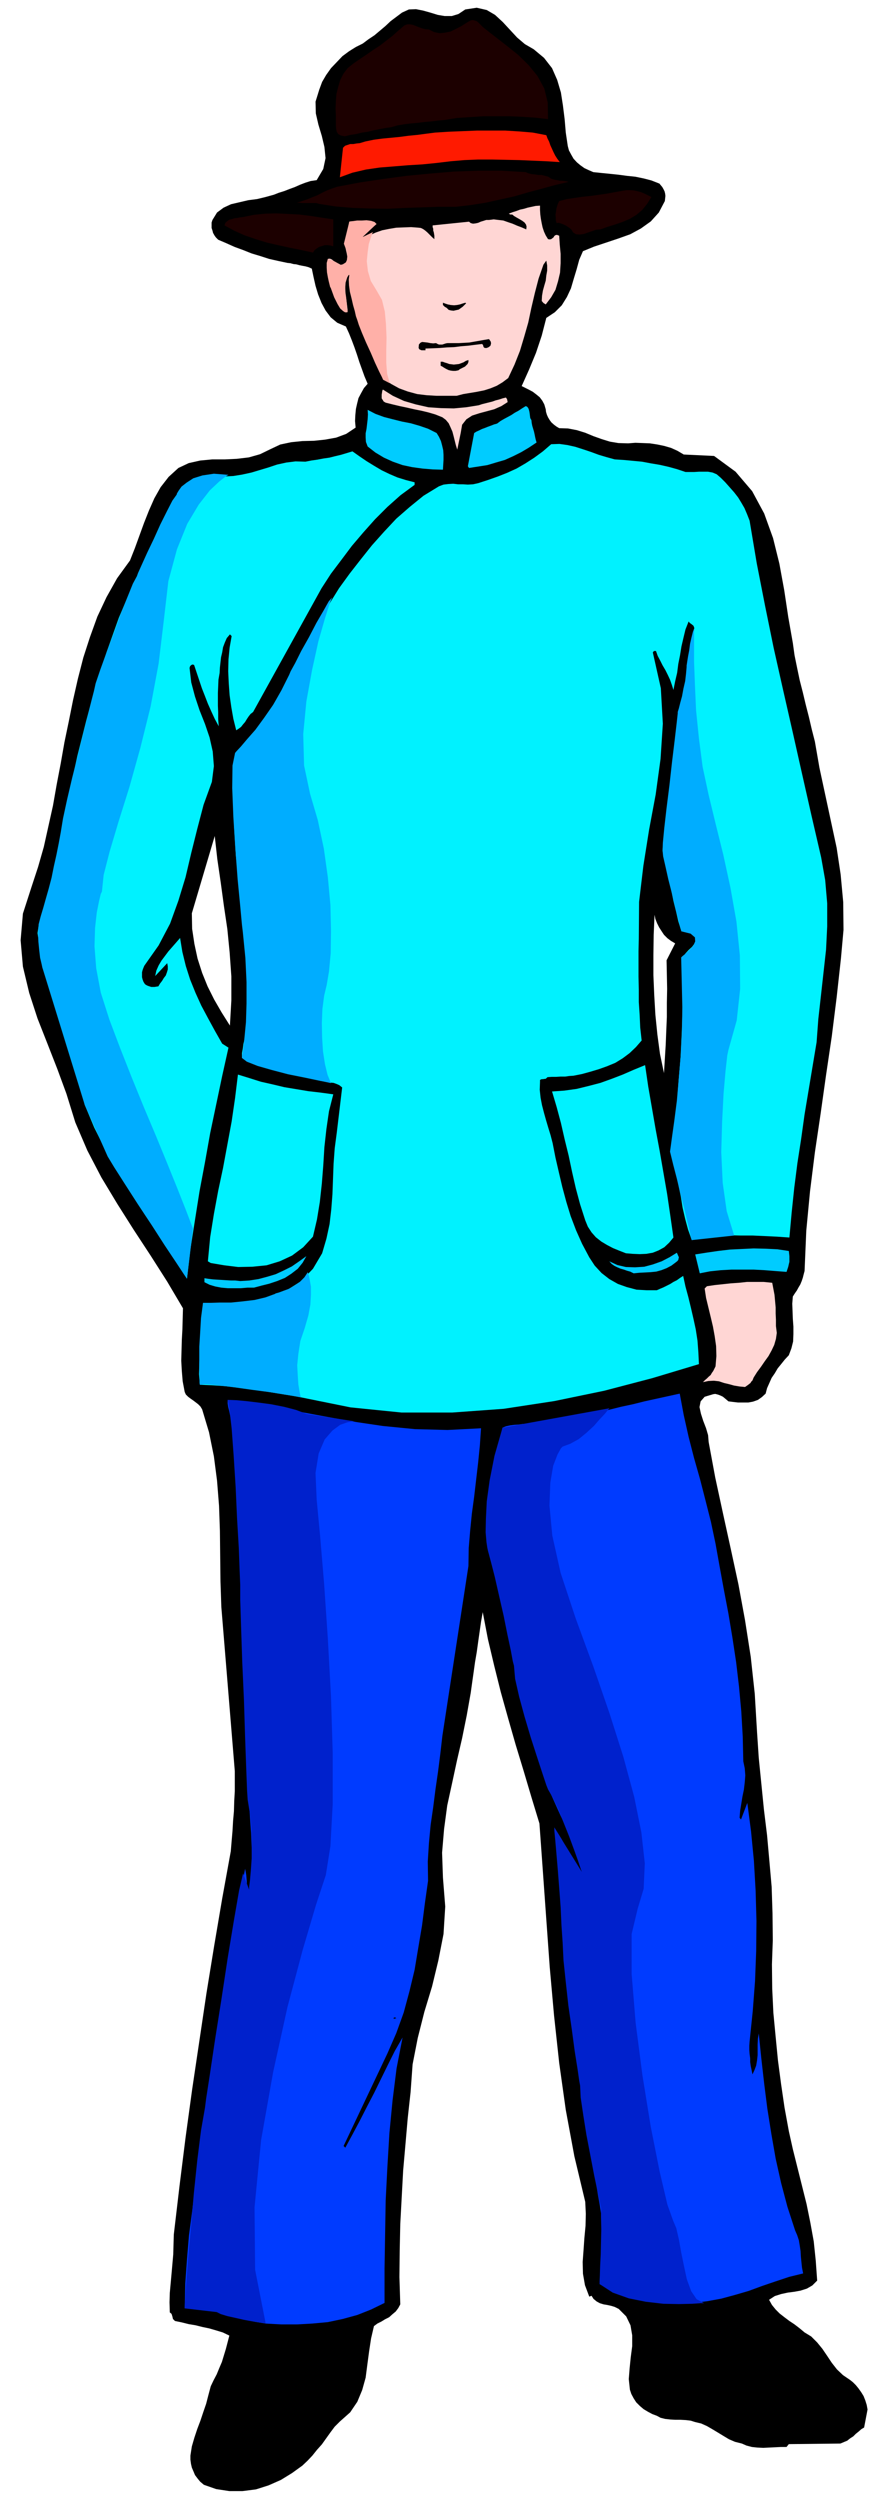 <svg xmlns="http://www.w3.org/2000/svg" fill-rule="evenodd" height="1410.535" preserveAspectRatio="none" stroke-linecap="round" viewBox="0 0 3035 8729" width="490.455"><style>.brush1{fill:#000}.pen1{stroke:none}.brush2{fill:#1c0000}.brush4{fill:#ffd6d4}.brush5{fill:#0cf}.brush6{fill:#00f2ff}</style><path class="pen1 brush1" d="m2969 8310-25-17-21-20-18-23-16-24-17-25-18-22-21-21-23-14-18-15-17-13-18-12-16-12-18-14-14-14-13-16-10-18 20-13 22-7 23-5 23-3 22-4 22-7 19-11 17-17-5-70-7-67-12-66-13-64-16-64-16-64-16-64-14-63-15-82-12-82-11-83-8-82-8-84-4-84-1-85 3-84-1-95-3-92-8-91-8-89-11-90-9-90-9-90-6-90-8-134-14-129-20-128-23-125-27-125-27-123-27-125-23-124-2-24-7-24-10-26-8-25-5-23 4-20 14-16 30-9 7-1 8 2 6 2 7 3 6 3 6 5 6 5 7 6 16 2 17 2h37l16-3 17-6 14-10 13-12 5-19 8-18 8-18 11-16 10-17 13-16 12-15 14-15 9-24 6-24 1-26v-26l-2-27-1-27-1-26 2-25 7-11 7-10 6-11 6-10 5-12 4-12 3-12 3-11 6-141 13-137 17-136 20-135 19-135 20-135 17-136 15-136 9-100-1-97-9-97-14-93-20-93-20-93-20-93-16-92-11-43-10-43-11-43-10-42-11-43-9-43-9-44-6-43-16-91-14-93-17-93-22-89-31-86-42-78-58-68-75-55-106-5-22-13-22-10-24-7-24-5-26-4-25-1-26-1-25 2-34-1-30-5-29-9-28-10-29-12-29-9-31-6-31-1-10-6-8-6-9-8-6-8-6-10-4-9-3-10-1-9-5-17-7-13-9-12-11-9-13-10-13-7-14-7-12-6 13-29 13-29 12-29 12-29 10-30 10-30 8-31 8-31 30-20 24-24 18-29 14-30 10-34 10-33 9-33 13-30 39-16 42-14 42-14 42-15 37-20 35-25 28-31 21-40 1-9 1-9-1-8-2-8-4-8-4-7-5-6-5-6-28-11-27-7-29-6-29-3-30-4-29-3-30-3-29-3-16-7-15-7-14-10-12-10-12-13-8-14-8-15-4-15-7-47-4-47-6-48-7-45-13-44-18-41-28-36-36-30-31-18-27-23-25-27-25-27-27-25-29-17-35-8-40 6-24 16-23 7h-25l-24-4-26-8-25-7-25-5-25 1-24 11-20 15-20 15-18 17-19 16-19 16-21 14-20 15-24 12-24 15-23 17-20 21-20 21-17 24-14 24-10 27-13 42 1 41 9 39 12 40 9 38 4 39-8 38-23 39-21 3-19 6-18 7-18 8-19 7-18 7-19 6-18 7-29 8-29 7-31 4-30 7-30 7-26 12-23 17-16 26-3 9v19l3 9 2 8 5 9 5 7 8 8 28 12 29 13 30 11 30 12 30 9 31 10 31 7 33 7 10 1 11 3 10 1 11 3 10 2 11 2 11 3 11 5 6 29 7 31 9 30 12 30 14 26 18 24 23 19 30 13 11 24 10 25 9 24 9 26 8 25 9 25 9 25 11 26-13 15-10 18-9 17-5 20-4 18-2 21-1 21 2 23-33 22-35 13-39 7-38 4-41 1-39 4-38 8-34 16-37 18-39 11-42 5-42 2h-44l-42 4-40 9-36 17-34 31-28 36-22 39-19 43-17 43-16 44-16 44-17 43-45 62-37 66-32 68-26 72-23 71-19 74-17 75-15 75-15 72-13 74-14 73-13 74-16 72-16 72-20 70-23 70-30 93-8 93 8 92 22 92 29 89 35 89 34 87 32 87 31 100 42 98 49 94 56 93 57 90 59 90 58 91 55 93-1 37-1 37-2 36-1 37-1 36 2 36 3 36 7 37 4 9 8 8 8 6 10 7 8 6 9 7 8 8 6 10 24 80 17 84 11 85 7 88 3 87 1 88 1 89 3 89 47 573v70l-2 35-1 35-3 34-2 35-3 35-3 36-30 165-28 165-27 166-25 168-25 168-23 168-21 168-20 170-1 35-1 35-3 34-3 34-3 33-3 33-1 33 1 35 6 5 3 9 2 9 7 7 24 5 24 6 24 4 24 6 24 5 24 7 23 7 23 11-6 23-6 23-7 23-7 23-9 21-9 22-11 21-10 21-8 30-8 31-10 29-10 30-11 29-10 30-9 31-5 32v14l2 15 3 13 6 14 5 12 9 12 9 11 13 11 43 15 46 7h46l47-6 44-14 43-19 39-24 36-26 18-17 17-18 16-20 17-19 15-21 15-21 15-20 18-18 36-32 25-37 17-41 12-43 6-46 6-45 7-46 10-43 12-9 14-7 13-8 14-7 11-10 12-10 9-12 7-13-3-95 1-93 2-93 5-93 5-93 8-91 8-92 10-91 7-97 18-92 23-91 27-89 22-91 18-92 6-96-8-101-3-87 7-83 11-82 17-78 17-79 18-78 16-79 14-79 5-36 5-35 5-36 6-35 5-36 5-35 5-35 6-34 18 94 22 93 23 92 26 93 26 91 28 92 27 91 28 92 12 167 12 168 12 167 15 168 18 166 23 164 30 162 38 159 2 42-1 42-4 42-3 43-3 41 1 41 7 40 15 40 8-3 7 11 11 9 11 6 13 4 12 2 14 3 13 4 14 7 26 26 15 31 6 35v38l-5 38-4 39-3 38 4 37 5 15 8 15 9 14 13 13 13 11 15 9 15 8 16 6 13 7 16 4 18 2 18 1h18l18 1 17 2 16 5 21 5 20 9 19 11 20 12 18 11 20 12 21 9 24 6 16 7 19 5 19 2 21 1 20-1 21-1 20-1h20l8-10 180-2 12-5 12-5 10-8 11-7 9-9 10-8 9-8 10-6 12-63-3-16-5-16-6-15-8-13-10-14-9-11-10-10-10-8zM803 3581l-29-46-26-45-23-46-19-47-16-50-11-51-8-53-1-54 80-270 9 81 12 82 11 81 12 81 8 81 6 84v84l-5 88zm1516 166-14-67-9-67-7-69-4-68-3-71v-70l1-71 3-70 3 15 6 15 7 14 9 14 8 12 12 12 12 9 15 9-30 59 1 50 1 50-1 49v49l-2 48-2 49-3 49-3 50z"/><path class="pen1 brush2" d="m1692 99 37 29 40 31 40 32 37 36 31 38 24 44 12 49 1 58-43-5-44-3-47-2h-93l-46 3-46 3-42 7-24 2-23 3-24 2-23 3-24 2-24 3-23 4-21 6-21 3-21 4-20 4-20 5-21 3-20 5-20 3-20 5-14-3-9-5-5-8-2-10-1-12v-33l-1-26 1-26 2-25 6-24 7-24 11-22 15-20 20-16 23-16 24-16 23-16 23-15 22-17 22-17 20-18 21-18 10-4h11l10 2 10 4 10 4 11 4 11 3 13 1 18 9 20 4 18-2 20-4 18-9 18-9 17-11 17-10 8-1 7 2 6 2 6 5 4 4 6 6 5 5 6 5z"/><path class="pen1" style="fill:#ff1a00" d="m1908 472 4 11 6 12 4 12 6 13 5 11 6 12 7 11 9 12-48-3-47-2-47-2-47-1-48-1h-48l-48 2-47 4-50 6-50 5-50 3-49 4-50 4-48 7-47 11-44 16 11-103 7-7 9-3 9-3h11l11-2 11-1 10-3 10-3 29-6 30-4 31-3 31-3 30-4 31-3 30-4 31-4 47-3 50-2 49-2h100l49 3 47 4 47 9z"/><path class="pen1 brush2" d="m1836 601 9 4 12 3 12 1 12 2h11l12 3 11 3 10 7 6 2 8 2 7 1 9 2h7l8 1 8 1 8 2-47 11-47 13-49 13-48 14-50 11-50 11-51 8-51 6h-60l-59 2-60 2-60 3-61-1-60-2-60-5-58-9-10-3h-50l-9-1h-9l18-6 18-6 17-7 18-7 17-9 17-8 18-7 18-6 79-15 81-12 81-11 83-8 83-7 84-3h83l84 5zm439 87-15 24-17 21-20 17-23 14-26 11-26 9-26 8-25 9-15 1-14 5-15 5-14 5-15 2-12-1-10-6-7-11-6-5-6-4-6-4-6-3-7-3-6-2-7-2-7 1-3-10v-10l-1-10 2-10 1-10 3-10 3-9 4-8 27-7 27-4 28-4 29-3 28-4 28-4 27-5 28-5 13-2h14l13 1 13 3 11 3 12 5 12 6 12 6z"/><path class="pen1 brush4" d="M1886 718v15l1 16 2 15 3 16 3 14 5 15 6 13 8 13 6 1 5-1 4-3 4-3 3-5 4-3 5-1 8 3 2 31 3 32v33l-2 33-7 30-9 30-15 26-19 25-8-5-6-7 1-18 3-18 5-18 5-17 2-18 3-17v-18l-3-17-10 14-17 49-13 50-12 51-11 52-14 49-15 50-19 48-22 47-20 15-20 12-22 9-22 7-25 5-24 4-24 4-23 6h-71l-34-2-33-4-33-9-30-11-29-16-26-20-20-44-20-43-20-43-17-43-17-46-12-45-10-48-3-48-6-6-6 14-2 16-1 16 1 17 1 16 3 16 2 16 2 17v8l-9-2-7-4-6-7-4-6-5-8-4-8-5-8-4-6-6-17-5-17-6-17-4-16-4-18-2-17-1-18 3-17 7-1 7 3 6 5 7 6 6 5 6 5 7 3 9 2 8-12 4-12 1-12-2-11-3-13-2-13-1-13 3-13 12-59 10-1h49l13 1 11 3 12 5-7 6-8 6-9 6-8 6-8 6-5 7-3 7 3 9 20-13 22-10 23-8 25-5 24-4 26-1 26-1 26 2 8 1 8 4 7 5 7 6 6 6 6 6 6 6 7 6v-12l-1-6-1-6-2-6v-6l-2-6v-6l127-13 6 5 8 2 9-1 9-2 9-4 10-3 9-3h10l16-2 17 2 17 2 17 6 15 5 16 7 16 6 16 7 1-10-2-7-5-7-8-6-10-6-9-5-10-6-6-5h-7l-5-3 13-5 13-4 13-5 14-3 13-4 14-3 14-3 15-1z"/><path class="pen1 brush2" d="M1164 766v94l-11-3-9-1h-10l-9 3-10 3-8 5-8 6-6 9-41-9-40-8-41-9-39-9-39-12-38-13-36-16-35-19 3-9 7-6 7-5 9-2 9-3 10-1 9-2 10-1 39-8 40-4 39-1 40 2 39 2 40 5 39 6 40 6z"/><path class="pen1 brush1" d="m1625 1057 3 2-6 6-6 6-7 5-7 5-9 2-9 2-9-1-8-2-7-7-7-4-6-6v-8l8 3 9 3 10 2 12 1 10-1 10-2 9-3 10-3zm89 136 1 6-2 8-6 5-7 3h-7l-4-3-2-7-3-4-25 3-24 3-25 2-24 3-25 1-25 2-25 1-25 1v6h-14l-7-3-3-5 1-12 5-6 6-3 10 1 9 1 10 2 10 1 10-1 5 3 5 2h12l6-2 6-2 6-1h40l18-1 18-1 17-3 17-3 17-3 18-3 6 9zm-78 64v7l-3 7-4 4-5 5-6 3-6 3-6 3-5 4-10 2h-9l-8-1-8-2-8-4-7-4-6-4-6-3v-14h7l8 3 7 2 8 3 8 1 8 1 9-1 9-1 8-3 8-3 8-5 9-3z"/><path class="pen1 brush4" d="m1672 1415 12-4 12-3 12-3 12-3 11-4 12-3 12-4 12-3 4 6 2 10-22 14-25 11-26 7-26 7-25 8-20 13-15 19-5 29-12 58-5-16-4-16-4-16-4-15-7-16-6-13-10-12-12-9-25-10-24-7-25-6-25-5-26-6-24-5-25-6-24-6-7-4-3-5-4-6v-13l1-6 1-7 2-5 35 22 39 18 41 12 44 10 44 3 45 1 43-4 44-7z"/><path class="pen1 brush5" d="m1856 1467 1 10 2 10 3 10 3 10 2 9 2 10 2 9 3 10-27 18-27 16-28 14-29 13-31 9-30 9-32 5-32 5-4-6 22-116 8-5 9-4 10-5 11-4 10-4 11-4 10-4 11-3 12-9 12-7 13-7 13-7 12-8 13-7 12-8 13-8 5 2 4 5 2 5 2 8 1 7 1 8 1 7 4 7zm-331 45 8 13 7 15 4 15 4 17 1 16v18l-1 17-1 17-36-1-36-3-36-5-33-7-34-12-31-14-30-18-27-21-6-16-1-15v-15l3-15 2-17 2-17 1-17-1-16 27 14 30 11 31 8 32 8 31 6 31 9 29 10 30 15z"/><path class="pen1 brush6" d="m2147 1604 31 2 32 3 32 3 32 6 30 5 31 7 29 8 30 10h31l16-1h32l16 3 14 6 14 12 16 16 16 18 15 17 14 18 11 18 11 19 9 21 9 23 25 149 29 148 30 147 33 147 33 145 33 147 33 146 34 147 14 79 7 81v81l-4 81-9 81-9 81-9 80-6 81-14 84-14 84-14 84-12 86-13 84-11 86-9 86-8 88-43-3-42-2-44-2h-43l-44-1-43 3-42 5-40 9-13-37-10-37-9-39-6-38-8-39-6-39-7-39-7-37 6-84 8-83 6-84 7-83 4-84 3-83v-84l-1-82 3-16 8-13 11-12 12-11 9-12 5-11-2-13-10-14-10-4h-29l-11-35-8-35-9-36-7-35-8-36-7-35-8-36-8-34 6-62 7-61 8-61 9-61 8-62 8-62 7-62 7-61 10-35 8-35 5-36 5-36 4-37 4-36 6-36 9-34-3-8-6-5-7-5-4-5-11 28-7 29-7 30-5 31-6 30-4 31-7 30-6 30-6-19-6-17-8-17-8-16-10-17-8-16-9-17-6-17h-7l-4 5 28 125 7 124-8 123-17 124-23 123-20 126-15 126-1 129-1 43v89l1 45v44l3 45 2 44 5 45-20 23-22 21-24 18-26 16-29 12-28 10-30 9-29 8-15 3-15 3-15 1-14 2h-16l-16 1h-15l-15 1-4 4-3 2h-4l-4 1h-5l-3 1-3 2v6l-1 28 3 28 5 26 7 27 7 25 8 27 8 26 7 27 10 51 12 52 12 51 14 52 15 49 19 50 21 47 25 47 19 29 24 26 27 21 30 17 31 11 34 9 35 2h36l11-5 12-5 12-6 12-6 11-7 12-6 11-8 11-7 8 37 10 37 9 37 9 39 8 37 6 39 3 40 2 42-163 49-168 44-174 36-177 27-179 13h-178l-178-18-173-35-44-8-44-7-44-7-43-6-44-6-44-5-45-3-45-2-3-37 1-36 2-36 3-36 2-36 3-35 2-35 1-35 60 2 62-2 60-8 59-13 53-24 49-31 41-43 32-54 15-51 11-51 6-52 4-52 2-54 2-53 4-54 7-53 19-159-10-8-9-4-11-4-11-1-11-3-11-1-12-2-9-2-35-8-34-7-34-9-33-8-34-10-33-11-33-12-30-13v-17l3-16 2-16 4-16 3-17 3-17 1-17v-17l2-116-5-114-10-114-11-113-13-114-7-113-2-115 8-115 8-22 55-66 50-68 44-72 42-72 39-74 39-74 40-74 44-71 37-51 39-50 39-49 42-47 43-46 47-41 48-39 54-33 16-6 17-2 17-1 17 2h17l17 1 18-1 18-4 34-11 34-12 33-13 33-15 31-18 31-20 30-22 29-25 29-1 28 4 27 6 28 9 27 9 27 10 27 8 29 8z"/><path class="pen1 brush6" d="M1448 1684v9l-49 36-46 41-43 43-41 46-40 47-36 48-37 49-33 51-239 432-9 7-7 9-6 9-6 10-7 8-7 9-8 6-9 6-10-40-7-40-6-42-3-41-2-43 1-42 4-41 7-40-6-6-11 13-7 16-6 16-3 18-4 17-2 18-2 18-1 19-4 23-1 24-1 22v45l1 23v24l2 25-14-26-12-26-12-27-10-26-11-28-9-27-9-27-9-27-5-2-5 2-4 4-2 6 6 51 13 49 16 48 19 48 16 47 11 49 4 51-7 55-29 80-22 84-21 84-20 85-25 82-29 80-40 76-50 71-3 7-3 8-2 8v17l2 8 3 8 5 8 4 3 6 3 6 2 6 2h12l6-1 7-1 6-10 7-9 6-10 7-9 4-11 3-10v-11l-2-11-42 45 4-19 8-18 10-17 12-16 12-16 14-16 14-16 13-15 8 49 12 49 15 47 19 47 20 44 24 45 24 44 25 44 22 14-22 99-21 100-21 100-18 101-19 101-16 101-16 102-12 103-48-76-49-74-50-74-47-74-47-76-44-76-39-78-33-79-19-77-22-74-24-74-24-73-25-74-21-74-18-76-12-78 5-32 8-30 9-30 10-29 8-31 9-30 8-30 7-30 23-126 25-125 27-125 31-123 33-122 39-120 42-118 49-115 29-45 23-47 19-50 20-48 20-49 25-45 32-43 41-36 15-7 17-3 18-3h18l18-2h19l18-1 19-1 31-5 32-7 30-9 30-9 30-10 32-7 32-4 35 1 20-4 21-3 21-4 21-3 20-5 21-5 20-6 20-6 24 17 25 17 26 16 27 16 27 13 28 12 29 9 31 8zm805 2035 11 75 13 75 13 75 14 75 13 75 13 75 11 75 11 77-15 18-17 16-20 11-20 8-23 4-23 1-24-1-24-2-23-9-22-9-21-11-20-12-19-15-15-17-13-20-9-22-18-56-15-56-13-57-12-57-14-57-13-57-15-56-16-54 43-3 43-6 41-10 42-11 39-14 39-15 39-17 39-16z"/><path class="pen1 brush6" d="m1164 3821-15 59-9 62-7 63-4 65-5 63-7 64-10 61-14 60-34 37-39 29-43 20-46 14-50 5-49 1-49-6-47-8-10-6 8-84 13-81 15-81 17-80 15-81 15-81 12-82 10-82 39 12 41 13 40 9 42 10 42 7 42 7 43 5 44 6z"/><path class="pen1 brush5" d="m2755 4368 1 9 1 9v20l-2 8-2 9-3 9-3 9-39-3-38-3-38-2h-77l-37 2-38 4-36 7-16-66 38-6 41-6 42-5 42-2 41-2 42 1 41 2 40 6zm-394 39-16 12-17 9-18 7-18 5-20 2-19 1-20 1-20 2-12-6-11-3-11-4-11-3-12-5-10-5-10-7-8-9 28 13 30 7 32 1 32-2 30-8 31-11 27-14 26-16 3 7 4 9-1 4-1 5-3 4-5 4zm-1474 89h-23l-23 2h-45l-23-2-21-4-20-6-18-9v-14l13 2 16 2 15 1 17 1 15 1 17 1h15l17 2 32-2 32-5 30-8 30-9 28-13 28-14 26-18 25-18-13 23-17 21-22 17-23 15-27 11-27 9-28 7-26 7z"/><path class="pen1 brush4" d="m2697 4479 4 21 4 21 2 22 2 22v21l1 22v22l3 24-3 21-6 21-9 19-11 20-13 18-13 19-14 19-12 19-2 5-2 5-4 4-3 5-9 7-10 7-20-2-18-3-18-5-17-4-18-6-18-2-19 1-19 4 7-7 7-6 6-6 7-6 4-7 5-7 4-8 4-8 3-36-1-35-5-35-6-33-8-34-8-33-8-33-5-33 8-8 27-4 28-3 28-3 29-2 28-3h58l30 3z"/><path class="pen1" d="m2374 4866 14 75 17 76 19 74 21 74 19 74 19 75 16 76 14 78 15 82 16 84 14 84 13 86 10 85 8 87 5 87 2 87 5 24 2 25-2 25-3 25-5 24-4 25-4 24-2 25 5 6 22-58 13 99 10 103 6 104 3 106-1 105-4 105-8 105-11 106-1 15v15l1 14 2 15v13l2 14 3 14 3 15 7-15 6-16 3-18 2-18v-39l1-19 3-18 9 88 10 88 11 87 14 88 15 86 19 85 22 83 27 83 7 16 6 18 3 18 3 20 1 19 2 20 2 19 4 20-49 12-48 16-47 16-46 17-48 14-48 13-49 9-51 6-43 1-42-1-43-3-42-5-42-9-40-12-38-17-35-20 12-192-5-42-6-40-7-39-6-39-8-40-8-39-7-39-6-39-86-736-2-45-2-45-4-44-3-43-5-44-5-43-5-43-5-42 12 19 13 21 12 22 12 22 12 21 13 21 13 20 16 20 5-5-15-42-16-41-18-40-17-39-20-40-18-40-18-40-16-40-34-99-28-99-25-102-21-102-22-103-22-102-24-102-26-98-5-55 1-54 3-54 8-54 9-54 11-53 12-53 12-51 12-5 14-3 15-2 15-1 14-2 15-1 15-2 15-1 21-5 21-4 22-4 23-3 21-4 23-2 22-3h24l40-11 42-10 40-10 42-9 40-10 41-9 41-9 41-9zm-694 121-4 59-6 60-7 60-7 60-8 59-6 60-5 60-1 63-91 593-7 61-8 63-9 62-8 63-9 62-6 64-4 64 1 67-11 78-10 78-13 77-13 78-18 75-20 74-26 72-31 71-153 323 6 6 26-48 25-47 25-49 25-48 24-49 24-49 24-48 27-47-21 108-14 112-11 114-7 117-6 118-2 119-2 119v120l-47 23-48 19-51 14-52 11-54 5-54 3h-55l-54-3-37-6-34-8-35-10-33-10-35-10-34-7-37-4-38 2 2-87 6-84 7-84 11-83 10-84 12-83 10-84 11-83 92-593 50-270 2 10 2 12 1 12 1 13v11l4 11 4 10 9 10 2-54 1-53-3-54-2-53-4-54-3-53-2-51 2-50-5-170-50-1029-3-14-3-13-3-14-3-13-3-14-3-12-2-13v-12l108 15 109 20 108 20 109 20 108 16 112 11 114 3 117-6z" style="fill:#003bff"/><path class="pen1 brush1" d="m1384 7047-9 2v-4l5-1 4 3zm1290 1043 16 20 18 18 20 14 21 15 20 13 20 15 18 16 17 20 13 20 15 21 15 19 17 19 17 17 18 18 18 16 18 17 6 4 4 6v7l-2 7-4 6-4 7-4 7-2 7-11 12-12 10-15 6-15 5-18 1-17 2h-35l-4-6-31-4h-63l-32 1-33-1-31-1-30-4-27-7-14-11-14-11-15-11-14-11-16-12-15-9-16-9-16-5-29-2-28-1-29-1-27-2-27-6-24-8-23-14-19-18 8-27 3-25-2-27-2-25-4-27-1-25v-27l7-25 12-6 13-1h13l13 3 12 2 14 2 12 1 14-1 36-1 36-2 35-6 36-6 34-9 36-8 34-9 36-7 30 44zm-1440 62 2 43-5 42-11 39-16 36-23 32-25 30-30 26-33 23-31 31-32 31-35 29-36 27-40 21-43 15-46 7-49-2-8-5-8-2-8-3-8-1-9-4-6-3-6-7-2-9 14-42 13-41 13-41 13-41 12-42 15-41 15-40 18-39 5-9 5-7 6-7 7-6 6-6 6-5 7-6 8-4 27 3 29 3h30l31 1 30-2 31-1 31-2h31l12-3 13-3 13-3 13-3 12-3 14-3 13-3h15z"/><path class="pen1 brush1" d="m2469 8393 16 10 16 12 16 12 17 12 17 9 18 8 18 6 21 3 33 9 35 7 36 3 38 3h116l39 1-35 2-35 2-35 1-35 2h-72l-36-1-35-2-14-6-12-5-12-6-11-6-12-8-11-6-13-7-12-5-22-17-23-11-25-9-26-4-28-4-27-1-28-2-27-2-8-4-8-3-8-4-7-3-8-5-6-5-7-6-4-6 23 10 24 8 25 5 27 4 26 2 27 2 27 2 27 3zm-1324 30-4 4-3 6-3 5-3 6-3 6-3 6-3 6-3 6-7 12-7 13-7 13-7 13-9 11-9 12-10 9-11 7-16 10-16 10-16 9-16 9-17 7-16 7-18 5-18 6-25 3-26 4-28 3-27 2-29-2-26-4-24-9-21-14v-17l18 11 20 8 21 4 21 3 21-1 23-1 23-2h23l16-9 17-7 18-7 18-7 17-8 17-7 16-10 17-10 15-16 15-15 15-16 16-15 15-16 16-15 16-15 17-13zm1838 0 1 8-1 8-4 6-4 6-6 4-6 5-5 5-3 6-7-2-5 2-5 2-3 4-5 2-4 3-5 1-6-1 9-5 10-5 8-7 9-6 7-9 7-8 6-10 6-9h6z"/><path class="pen1" style="fill:#ffb0a8" d="m1303 810-3 5-5 15-7 22-4 29-3 31 4 35 10 34 20 33 19 33 10 41 4 44 2 47-1 45v43l3 38 9 33-23-12-4-9-10-20-14-30-15-35-17-37-14-33-11-28-5-16-5-14-4-18-6-21-5-22-6-24-3-22-1-21 2-16h-2l-2 3-3 5-3 9-3 10-1 14v17l3 21 5 51h-2l-3 1-5-1-6-4-10-9-9-15-12-24-12-33-2-3-2-8-3-12-3-14-3-17-1-16v-17l4-14h2l8 3 6 2 8 4 9 5 13 7 1-1 5-1 5-3 6-4 4-9 1-13-3-19-9-24 19-77 3-1 10-1 14-2h17l16-1 16 2 12 4 7 7-49 46 37-18z"/><path class="pen1" d="m798 1658-9 5-23 18-33 31-39 50-40 67-36 89-30 111-16 138-18 150-28 150-36 145-38 136-38 121-31 104-21 82-6 58-4 8-6 25-8 40-6 54-2 64 6 77 16 85 30 94 37 98 41 104 42 103 43 102 39 95 36 89 30 76 24 63-21 175-11-16-27-41-40-60-45-70-49-74-45-70-37-58-23-38-80-180-146-473-2-6-3-14-5-21-3-26-3-30-1-31 2-30 7-27 9-30 9-32 10-35 10-38 8-40 9-40 8-40 7-38 8-49 14-65 18-77 20-79 19-78 17-67 13-52 7-27 6-27 16-47 22-61 25-66 24-67 24-60 19-47 14-26 4-11 13-29 19-42 23-48 23-51 23-46 19-37 15-21 1-4 6-10 10-14 18-14 23-15 32-10 40-6 51 4zm362 428-8 19-17 54-23 80-22 100-20 110-11 114 3 110 21 99 27 92 21 99 14 100 9 97 2 89-1 79-6 64-8 47-9 38-6 46-2 49 1 51 3 48 7 45 9 37 12 29-13-3-34-7-48-10-55-11-57-15-49-14-38-15-17-13 1-9 4-25 4-39 5-52 2-65v-75l-4-84-9-91-3-25-6-65-9-93-8-107-7-111-4-101 1-79 9-44 5-6 15-16 22-26 29-33 30-41 32-46 29-51 27-54 5-12 16-29 21-42 27-48 26-50 25-43 18-32 12-14zm-85 2356 1 3 3 10 3 15 4 23v28l-2 34-7 38-13 45-15 44-7 45-4 40 2 37 2 30 4 24 3 15 2 6-15-3-38-6-55-9-61-8-64-9-57-7-43-4-20 2-1-7v-18l-1-29v-79l3-48 3-52 7-53h28l31-1h39l40-4 42-5 38-9 33-12 3-2 11-3 16-6 19-7 19-11 19-13 16-16 12-18zm1350-2249-1 14v103l3 80 4 90 10 98 13 100 21 98 24 99 27 109 25 115 21 119 12 118 1 117-12 110-29 103-4 19-6 54-7 80-5 98-3 106 5 107 14 99 26 85-148 16-3-9-5-24-9-37-10-43-13-50-12-51-13-50-11-45 2-14 5-37 8-57 9-70 7-81 7-83 4-85 1-78-4-173 4-4 11-9 14-13 13-14 7-16-1-14-15-13-32-8-4-12-7-29-11-42-11-48-13-51-10-45-8-35-2-20 1-27 5-52 8-70 10-79 9-81 9-74 7-60 4-36v-5l4-13 5-20 6-22 5-27 6-26 3-26 2-23v-5l2-13 3-19 4-21 3-23 5-22 5-20 5-13z" style="fill:#00adff"/><path class="pen1" d="M1240 4963h-8l-18 3-26 9-27 20-27 31-21 49-11 68 4 93 12 127 14 167 13 191 11 202 6 197v180l-8 146-16 101-34 103-47 159-53 199-50 227-42 237-23 235 2 218 37 188-7-2-17-2-25-4-27-5-31-7-27-6-23-7-14-7-112-13 1-23 4-62 7-91 10-108 10-118 12-115 13-104 14-80 4-32 13-84 18-121 22-139 22-145 22-133 18-104 14-60 21 57v-9l3-23 3-34 3-43v-50l-1-52-5-53-8-50-2-30-3-78-4-111-4-129-6-134-4-121-3-95v-52l-2-48-3-81-6-102-5-111-7-110-7-95-8-69-6-30h8l23 1 33 3 42 5 45 6 46 9 42 11 37 14 169 26zm889-46-5 5-11 14-18 19-21 24-26 24-27 22-29 16-27 10-6 6-12 22-15 39-10 59-3 80 10 105 29 130 53 160 62 169 56 162 48 151 38 140 25 124 12 108-4 89-21 70-21 88v139l14 171 24 185 29 179 31 156 27 115 20 56 11 26 9 39 8 45 10 49 10 46 15 41 19 28 26 14h-12l-30 2-46 1-54-1-61-7-60-12-56-20-46-30v-9l1-22 1-33 2-39 1-45 1-43-1-42v-34l-4-16-8-39-12-58-13-68-14-73-11-69-9-61-2-42-3-16-6-42-10-63-10-75-12-83-9-82-8-76-3-62-4-59-3-65-5-67-5-64-5-59-4-46-3-31v-11l96 155-4-11-9-27-14-39-17-46-20-50-19-47-19-40-16-28-6-15-13-39-19-58-22-68-22-74-19-70-14-62-4-46-4-15-7-38-12-56-13-65-16-70-15-66-14-56-10-37-2-8-3-20-3-35 1-47 3-61 10-73 17-86 28-98 374-68z" style="fill:#0021cc"/></svg>
